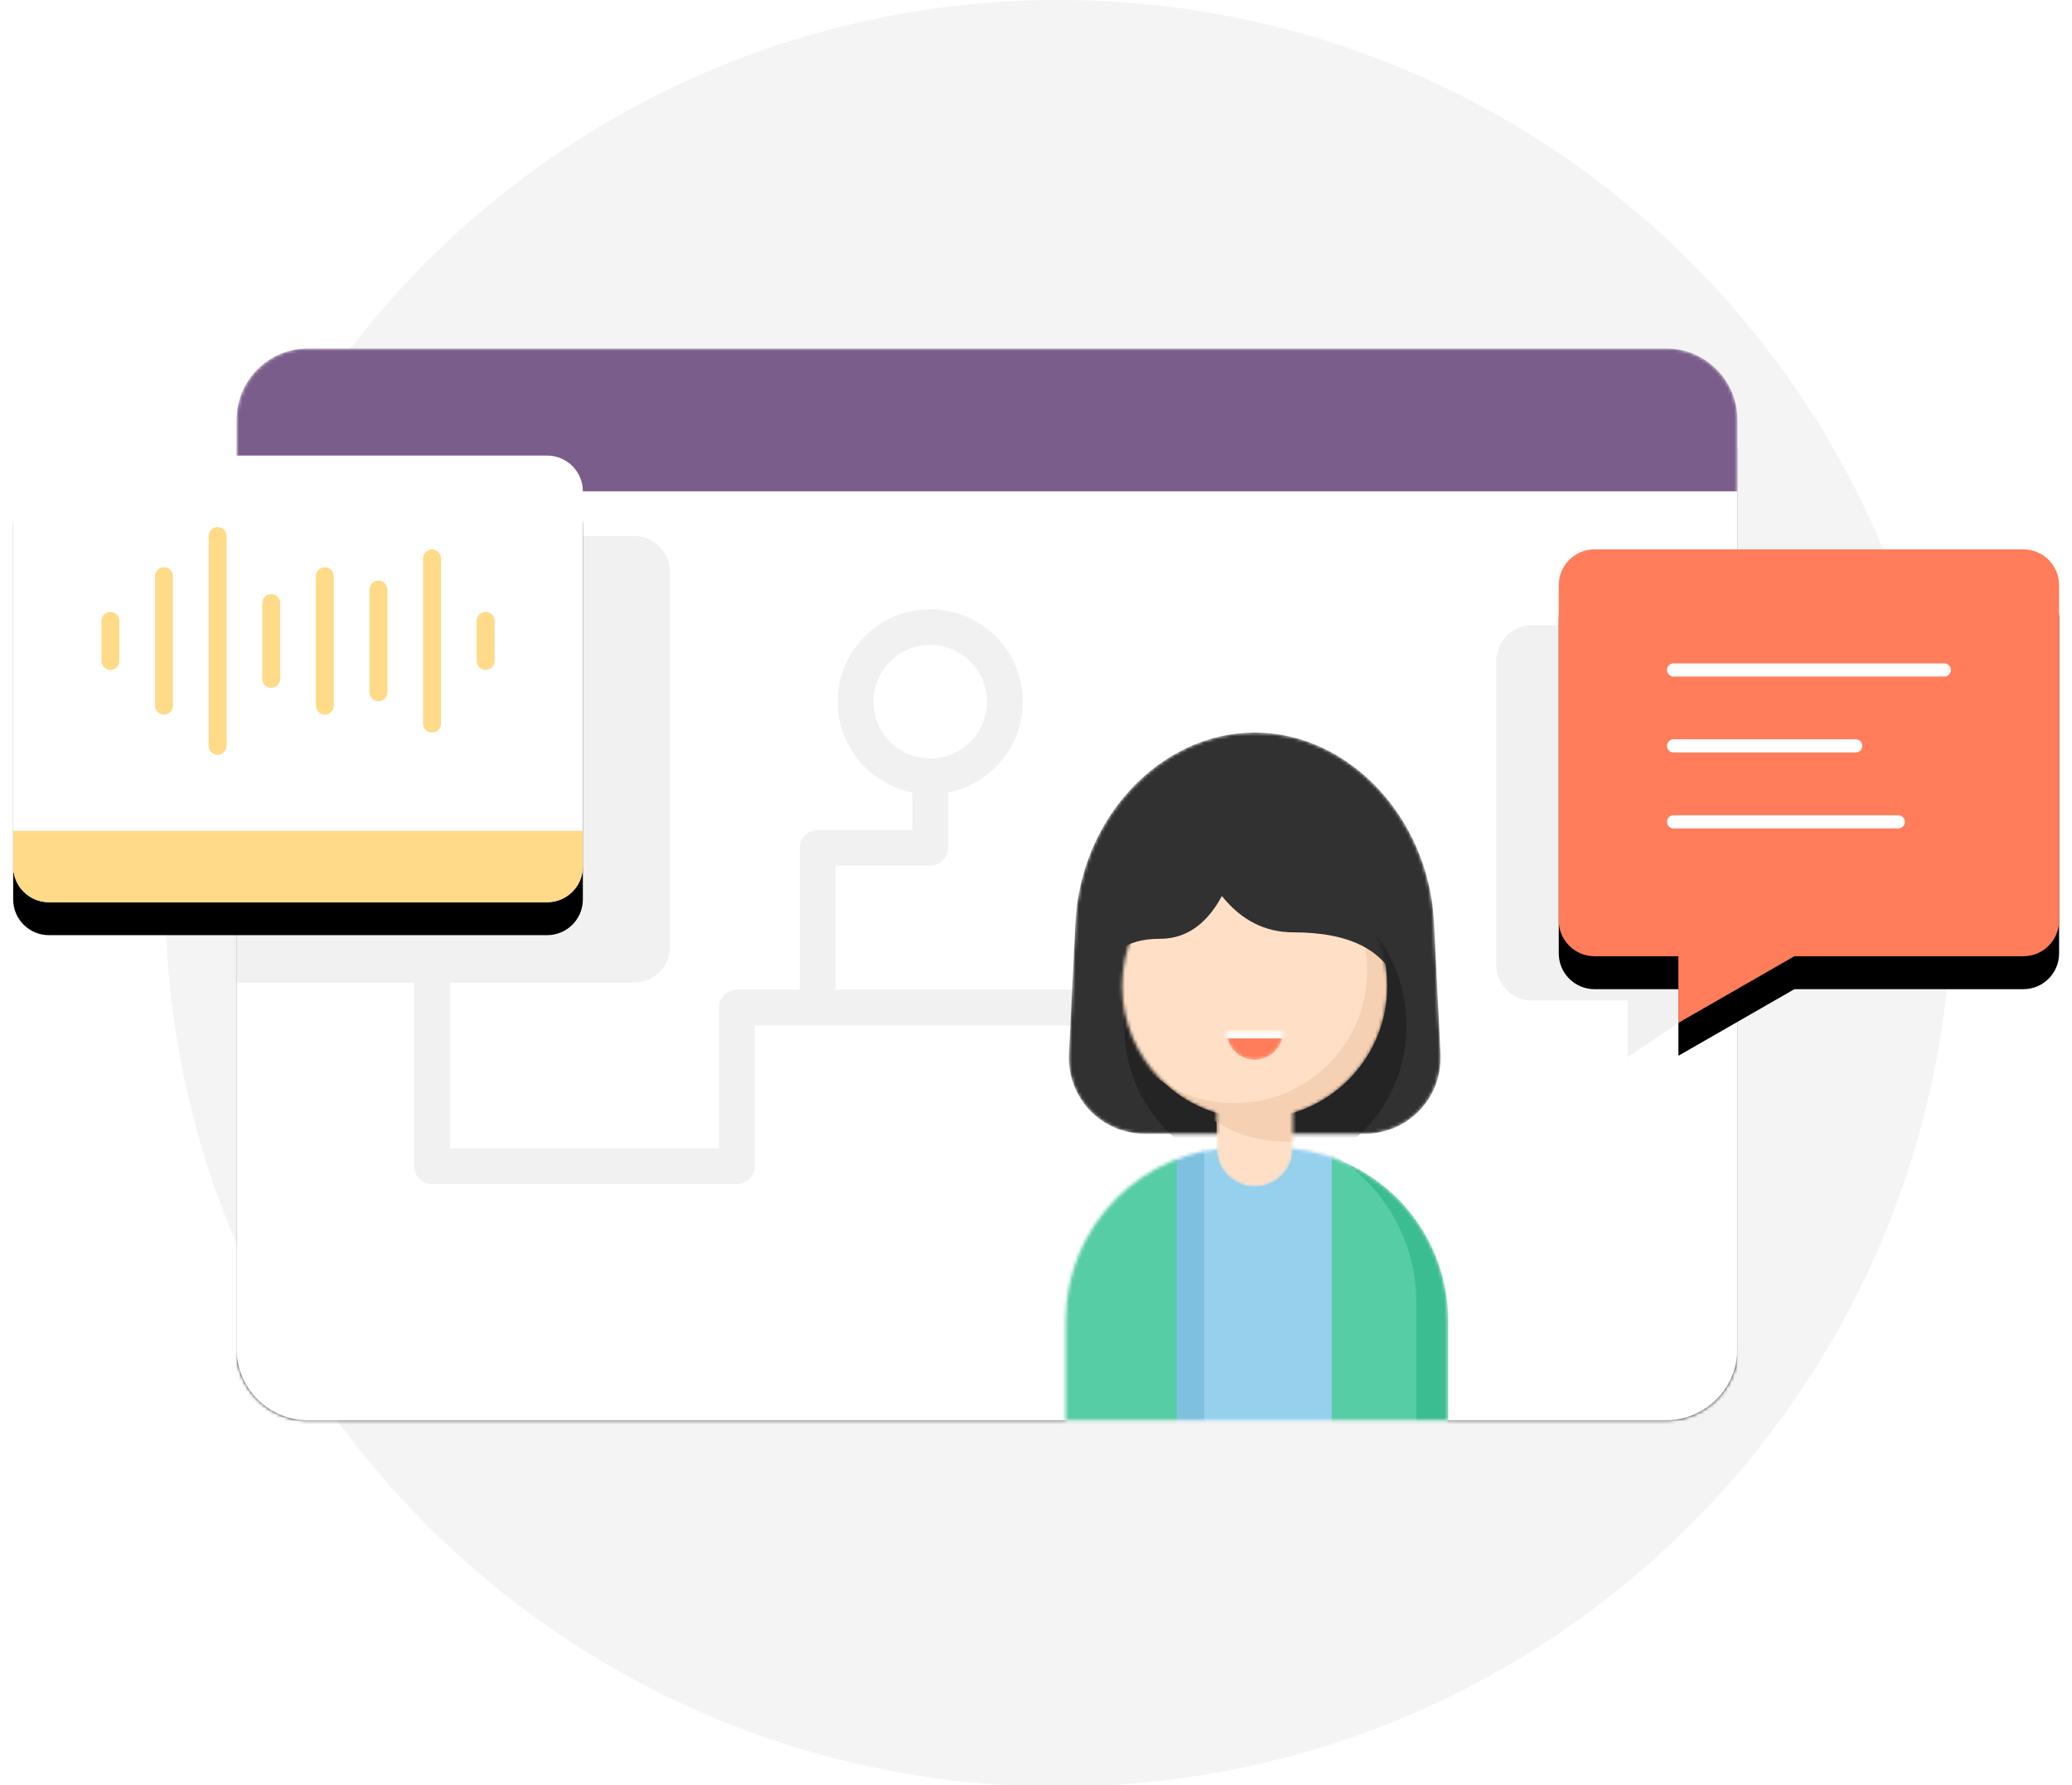 <svg width="629" height="542" viewBox="0 0 629 542" fill="none" xmlns="http://www.w3.org/2000/svg">
<g clip-path="url(#clip0)">
<path d="M321.32 542.428C471.108 542.428 592.534 421.001 592.534 271.214C592.534 121.427 471.108 0 321.32 0C171.533 0 50.106 121.427 50.106 271.214C50.106 421.001 171.533 542.428 321.32 542.428Z" fill="#F4F4F4"/>
<mask id="mask0" mask-type="alpha" maskUnits="userSpaceOnUse" x="71" y="105" width="457" height="327">
<path d="M505.746 105.773H93.501C81.518 105.773 71.803 115.488 71.803 127.471V409.533C71.803 421.516 81.518 431.23 93.501 431.23H505.746C517.729 431.23 527.443 421.516 527.443 409.533V127.471C527.443 115.488 517.729 105.773 505.746 105.773Z" fill="white"/>
</mask>
<g mask="url(#mask0)">
<g filter="url(#filter0_d)">
<path d="M505.746 105.773H93.501C81.518 105.773 71.803 115.488 71.803 127.471V409.533C71.803 421.516 81.518 431.23 93.501 431.23H505.746C517.729 431.23 527.443 421.516 527.443 409.533V127.471C527.443 115.488 517.729 105.773 505.746 105.773Z" fill="black"/>
</g>
<path d="M505.746 105.773H93.501C81.518 105.773 71.803 115.488 71.803 127.471V409.533C71.803 421.516 81.518 431.23 93.501 431.23H505.746C517.729 431.23 527.443 421.516 527.443 409.533V127.471C527.443 115.488 517.729 105.773 505.746 105.773Z" fill="white"/>
<path opacity="0.1" fill-rule="evenodd" clip-rule="evenodd" d="M465.064 189.85H633.216C639.208 189.85 644.065 194.707 644.065 200.698V292.911C644.065 298.903 639.208 303.76 633.216 303.76H519.586L494.085 320.976V303.76H465.064C459.072 303.76 454.215 298.903 454.215 292.911V200.698C454.215 194.707 459.072 189.85 465.064 189.85Z" fill="#777777"/>
<path opacity="0.1" d="M192.494 162.728C198.485 162.728 203.342 167.585 203.342 173.577V287.487C203.342 293.478 198.485 298.335 192.494 298.335H136.575V348.646H218.256L218.259 305.912C218.259 303.053 220.472 300.71 223.278 300.503L223.683 300.488L242.798 300.486L242.8 257.393C242.8 254.533 245.013 252.191 247.819 251.983L248.224 251.969L276.967 251.966L276.966 240.596C264.054 238.069 254.312 226.692 254.312 213.04C254.312 197.532 266.884 184.96 282.392 184.96C297.9 184.96 310.472 197.532 310.472 213.04C310.472 226.692 300.729 238.069 287.817 240.596L287.816 257.393C287.816 260.252 285.603 262.595 282.797 262.802L282.392 262.817L253.648 262.814L253.647 300.486L380.775 300.488C383.77 300.488 386.199 302.917 386.199 305.912C386.199 308.772 383.986 311.115 381.18 311.322L380.775 311.337L248.293 311.332L248.224 311.337L248.16 311.332L229.105 311.335L229.108 354.073C229.108 356.932 226.895 359.275 224.088 359.482L223.683 359.497H131.153C128.293 359.497 125.95 357.284 125.743 354.477L125.728 354.073L125.726 298.335H24.341C18.349 298.335 13.492 293.478 13.492 287.487V173.577C13.492 167.585 18.349 162.728 24.341 162.728H192.494ZM282.392 195.808C272.875 195.808 265.16 203.523 265.16 213.04C265.16 222.557 272.875 230.271 282.392 230.271C291.908 230.271 299.623 222.557 299.623 213.04C299.623 203.523 291.908 195.808 282.392 195.808Z" fill="#777777"/>
<mask id="mask1" mask-type="alpha" maskUnits="userSpaceOnUse" x="324" y="222" width="114" height="123">
<path d="M380.903 222.395C409.378 222.395 433.745 248.194 435.329 280.017L437.307 319.776C437.98 333.297 427.564 344.258 414.043 344.258H347.763C334.242 344.258 323.826 333.297 324.499 319.776L326.477 280.017C328.06 248.194 352.428 222.395 380.903 222.395Z" fill="white"/>
</mask>
<g mask="url(#mask1)">
<path d="M380.903 222.395C409.378 222.395 433.745 248.194 435.329 280.017L437.307 319.776C437.98 333.297 427.564 344.258 414.043 344.258H347.763C334.242 344.258 323.826 333.297 324.499 319.776L326.477 280.017C328.06 248.194 352.428 222.395 380.903 222.395Z" fill="#313131"/>
<path d="M384.118 355.873C407.782 355.873 426.965 335.98 426.965 311.44C426.965 286.9 407.782 267.007 384.118 267.007C360.454 267.007 341.27 286.9 341.27 311.44C341.27 335.98 360.454 355.873 384.118 355.873Z" fill="#242424"/>
</g>
<mask id="mask2" mask-type="alpha" maskUnits="userSpaceOnUse" x="323" y="348" width="117" height="106">
<path d="M376.05 348.457H387.11C416.125 348.457 439.646 371.978 439.646 400.993V442.68C439.646 448.671 434.789 453.528 428.797 453.528H334.362C328.371 453.528 323.514 448.671 323.514 442.68V400.993C323.514 371.978 347.035 348.457 376.05 348.457Z" fill="white"/>
</mask>
<g mask="url(#mask2)">
<path d="M376.05 348.457H387.11C416.125 348.457 439.646 371.978 439.646 400.993V442.68C439.646 448.671 434.789 453.528 428.797 453.528H334.362C328.371 453.528 323.514 448.671 323.514 442.68V400.993C323.514 371.978 347.035 348.457 376.05 348.457Z" fill="#3BBD91"/>
<path fill-rule="evenodd" clip-rule="evenodd" d="M373.285 342.927H377.432C406.447 342.927 429.968 366.448 429.968 395.462V437.15C429.968 443.141 425.111 447.998 419.119 447.998H331.597C325.606 447.998 320.749 443.141 320.749 437.15V395.462C320.749 366.448 344.27 342.927 373.285 342.927Z" fill="#57CDA5"/>
<path d="M404.267 348.457H357.262V453.528H404.267V348.457Z" fill="#95D0ED"/>
<path d="M365.557 348.457H357.262V453.528H365.557V348.457Z" fill="#7DC0E0"/>
</g>
<mask id="mask3" mask-type="alpha" maskUnits="userSpaceOnUse" x="369" y="315" width="24" height="46">
<path d="M392.49 326.711C392.49 320.312 387.302 315.124 380.903 315.124C374.504 315.124 369.316 320.312 369.316 326.711V348.675C369.316 355.075 374.504 360.262 380.903 360.262C387.302 360.262 392.49 355.075 392.49 348.675V326.711Z" fill="white"/>
</mask>
<g mask="url(#mask3)">
<path d="M392.49 326.711C392.49 320.312 387.302 315.124 380.903 315.124C374.504 315.124 369.316 320.312 369.316 326.711V348.675C369.316 355.075 374.504 360.262 380.903 360.262C387.302 360.262 392.49 355.075 392.49 348.675V326.711Z" fill="#FFE0C7"/>
<path d="M390.369 346.642C412.588 346.642 430.6 328.63 430.6 306.411C430.6 284.192 412.588 266.179 390.369 266.179C368.15 266.179 350.138 284.192 350.138 306.411C350.138 328.63 368.15 346.642 390.369 346.642Z" fill="#F5D0B2"/>
</g>
<mask id="mask4" mask-type="alpha" maskUnits="userSpaceOnUse" x="340" y="259" width="82" height="81">
<path d="M380.903 339.623C403.122 339.623 421.134 321.611 421.134 299.392C421.134 277.172 403.122 259.16 380.903 259.16C358.684 259.16 340.671 277.172 340.671 299.392C340.671 321.611 358.684 339.623 380.903 339.623Z" fill="white"/>
</mask>
<g mask="url(#mask4)">
<path d="M380.903 339.623C403.122 339.623 421.134 321.611 421.134 299.392C421.134 277.172 403.122 259.16 380.903 259.16C358.684 259.16 340.671 277.172 340.671 299.392C340.671 321.611 358.684 339.623 380.903 339.623Z" fill="#F5D0B2"/>
<path d="M374.805 334.908C397.024 334.908 415.037 316.896 415.037 294.677C415.037 272.458 397.024 254.445 374.805 254.445C352.586 254.445 334.574 272.458 334.574 294.677C334.574 316.896 352.586 334.908 374.805 334.908Z" fill="#FFE0C7"/>
<path fill-rule="evenodd" clip-rule="evenodd" d="M357.341 238.83C363.661 268.324 375.425 283.071 392.634 283.071C409.843 283.071 420.454 288.511 424.466 299.392C432.978 288.815 433.718 277.637 426.685 265.858C416.135 248.19 416.135 234.825 390.58 234.825C373.544 234.825 362.464 236.16 357.341 238.83Z" fill="#313131"/>
<path fill-rule="evenodd" clip-rule="evenodd" d="M375.251 261.46C370.409 277.17 362.708 285.026 352.149 285.026C341.59 285.026 335.732 289.579 334.574 298.686C334.574 284.701 334.574 273.053 334.574 263.742C334.574 258.367 340.762 259.95 341.989 256.498C343.95 250.979 340.695 250.817 354.303 243.309C369.05 235.173 376.033 241.224 375.251 261.46Z" fill="#313131"/>
</g>
<mask id="mask5" mask-type="alpha" maskUnits="userSpaceOnUse" x="372" y="313" width="18" height="9">
<path d="M372.302 313.168C372.302 317.918 376.153 321.769 380.903 321.769C385.653 321.769 389.504 317.918 389.504 313.168H372.302Z" fill="white"/>
</mask>
<g mask="url(#mask5)">
<path d="M372.302 313.168C372.302 317.918 376.153 321.769 380.903 321.769C385.653 321.769 389.504 317.918 389.504 313.168H372.302Z" fill="#FF7D5B"/>
<path d="M393.346 309.746H368.46V315.276H393.346V309.746Z" fill="white"/>
</g>
<path fill-rule="evenodd" clip-rule="evenodd" d="M93.501 105.773H505.746C517.729 105.773 527.443 115.488 527.443 127.471V149.168H71.803V127.471C71.803 115.488 81.518 105.773 93.501 105.773Z" fill="#7B5D8B"/>
</g>
<g filter="url(#filter1_d)">
<path d="M14.849 138.319H166.093C172.084 138.319 176.941 143.176 176.941 149.168V263.078C176.941 269.069 172.084 273.926 166.093 273.926H75.516H40.319H14.849C8.857 273.926 4 269.069 4 263.078V149.168C4 143.176 8.857 138.319 14.849 138.319Z" fill="black"/>
</g>
<path d="M14.849 138.319H166.093C172.084 138.319 176.941 143.176 176.941 149.168V263.078C176.941 269.069 172.084 273.926 166.093 273.926H75.516H40.319H14.849C8.857 273.926 4 269.069 4 263.078V149.168C4 143.176 8.857 138.319 14.849 138.319Z" fill="white"/>
<path fill-rule="evenodd" clip-rule="evenodd" d="M4 252.229H176.941V263.078C176.941 269.069 172.084 273.926 166.093 273.926H75.516H40.319H14.849C8.857 273.926 4 269.069 4 263.078V252.229Z" fill="#FFDA88"/>
<path d="M52.501 174.933C52.501 173.435 51.286 172.221 49.789 172.221C48.291 172.221 47.076 173.435 47.076 174.933V214.259C47.076 215.757 48.291 216.971 49.789 216.971C51.286 216.971 52.501 215.757 52.501 214.259V174.933Z" fill="#FFDA88"/>
<path d="M68.773 162.728C68.773 161.231 67.559 160.016 66.061 160.016C64.564 160.016 63.349 161.231 63.349 162.728V226.464C63.349 227.962 64.564 229.176 66.061 229.176C67.559 229.176 68.773 227.962 68.773 226.464V162.728Z" fill="#FFDA88"/>
<path d="M85.046 183.069C85.046 181.572 83.832 180.357 82.334 180.357C80.836 180.357 79.622 181.572 79.622 183.069V206.123C79.622 207.62 80.836 208.835 82.334 208.835C83.832 208.835 85.046 207.62 85.046 206.123V183.069Z" fill="#FFDA88"/>
<path d="M36.228 188.494C36.228 186.996 35.014 185.782 33.516 185.782C32.018 185.782 30.804 186.996 30.804 188.494V200.698C30.804 202.196 32.018 203.41 33.516 203.41C35.014 203.41 36.228 202.196 36.228 200.698V188.494Z" fill="#FFDA88"/>
<path d="M150.138 188.494C150.138 186.996 148.923 185.782 147.426 185.782C145.928 185.782 144.713 186.996 144.713 188.494V200.698C144.713 202.196 145.928 203.41 147.426 203.41C148.923 203.41 150.138 202.196 150.138 200.698V188.494Z" fill="#FFDA88"/>
<path d="M101.319 174.933C101.319 173.435 100.105 172.221 98.607 172.221C97.109 172.221 95.895 173.435 95.895 174.933V214.259C95.895 215.757 97.109 216.971 98.607 216.971C100.105 216.971 101.319 215.757 101.319 214.259V174.933Z" fill="#FFDA88"/>
<path d="M117.592 179.001C117.592 177.503 116.378 176.289 114.88 176.289C113.382 176.289 112.168 177.503 112.168 179.001V210.191C112.168 211.689 113.382 212.903 114.88 212.903C116.378 212.903 117.592 211.689 117.592 210.191V179.001Z" fill="#FFDA88"/>
<path d="M133.865 169.509C133.865 168.011 132.651 166.797 131.153 166.797C129.655 166.797 128.441 168.011 128.441 169.509V219.683C128.441 221.181 129.655 222.395 131.153 222.395C132.651 222.395 133.865 221.181 133.865 219.683V169.509Z" fill="#FFDA88"/>
<g filter="url(#filter2_d)">
<path d="M484.049 166.797H614.231C620.223 166.797 625.08 171.654 625.08 177.645V228.561V279.477C625.08 285.469 620.223 290.326 614.231 290.326H544.716L509.519 310.54V290.326H484.049C478.057 290.326 473.2 285.469 473.2 279.477V177.645C473.2 171.654 478.057 166.797 484.049 166.797Z" fill="black"/>
</g>
<path d="M484.049 166.797H614.231C620.223 166.797 625.08 171.654 625.08 177.645V228.561V279.477C625.08 285.469 620.223 290.326 614.231 290.326H544.716L509.519 310.54V290.326H484.049C478.057 290.326 473.2 285.469 473.2 279.477V177.645C473.2 171.654 478.057 166.797 484.049 166.797Z" fill="#FF7D5B"/>
<path d="M508.051 203.41H590.229" stroke="white" stroke-width="4" stroke-linecap="round"/>
<path d="M508.051 226.464H563.339" stroke="white" stroke-width="4" stroke-linecap="round"/>
<path d="M508.051 249.517H576.261" stroke="white" stroke-width="4" stroke-linecap="round"/>
</g>
<defs>
<filter id="filter0_d" x="41.803" y="85.773" width="515.639" height="385.457" filterUnits="userSpaceOnUse" color-interpolation-filters="sRGB">
<feFlood flood-opacity="0" result="BackgroundImageFix"/>
<feColorMatrix in="SourceAlpha" type="matrix" values="0 0 0 0 0 0 0 0 0 0 0 0 0 0 0 0 0 0 127 0"/>
<feOffset dy="10"/>
<feGaussianBlur stdDeviation="15"/>
<feColorMatrix type="matrix" values="0 0 0 0 0 0 0 0 0 0 0 0 0 0 0 0 0 0 0.1 0"/>
<feBlend mode="normal" in2="BackgroundImageFix" result="effect1_dropShadow"/>
<feBlend mode="normal" in="SourceGraphic" in2="effect1_dropShadow" result="shape"/>
</filter>
<filter id="filter1_d" x="-26" y="118.319" width="232.941" height="195.607" filterUnits="userSpaceOnUse" color-interpolation-filters="sRGB">
<feFlood flood-opacity="0" result="BackgroundImageFix"/>
<feColorMatrix in="SourceAlpha" type="matrix" values="0 0 0 0 0 0 0 0 0 0 0 0 0 0 0 0 0 0 127 0"/>
<feOffset dy="10"/>
<feGaussianBlur stdDeviation="15"/>
<feColorMatrix type="matrix" values="0 0 0 0 0 0 0 0 0 0 0 0 0 0 0 0 0 0 0.1 0"/>
<feBlend mode="normal" in2="BackgroundImageFix" result="effect1_dropShadow"/>
<feBlend mode="normal" in="SourceGraphic" in2="effect1_dropShadow" result="shape"/>
</filter>
<filter id="filter2_d" x="443.2" y="146.797" width="211.88" height="203.743" filterUnits="userSpaceOnUse" color-interpolation-filters="sRGB">
<feFlood flood-opacity="0" result="BackgroundImageFix"/>
<feColorMatrix in="SourceAlpha" type="matrix" values="0 0 0 0 0 0 0 0 0 0 0 0 0 0 0 0 0 0 127 0"/>
<feOffset dy="10"/>
<feGaussianBlur stdDeviation="15"/>
<feColorMatrix type="matrix" values="0 0 0 0 0 0 0 0 0 0 0 0 0 0 0 0 0 0 0.1 0"/>
<feBlend mode="normal" in2="BackgroundImageFix" result="effect1_dropShadow"/>
<feBlend mode="normal" in="SourceGraphic" in2="effect1_dropShadow" result="shape"/>
</filter>
<clipPath id="clip0">
<rect width="629" height="542" fill="white"/>
</clipPath>
</defs>
</svg>
